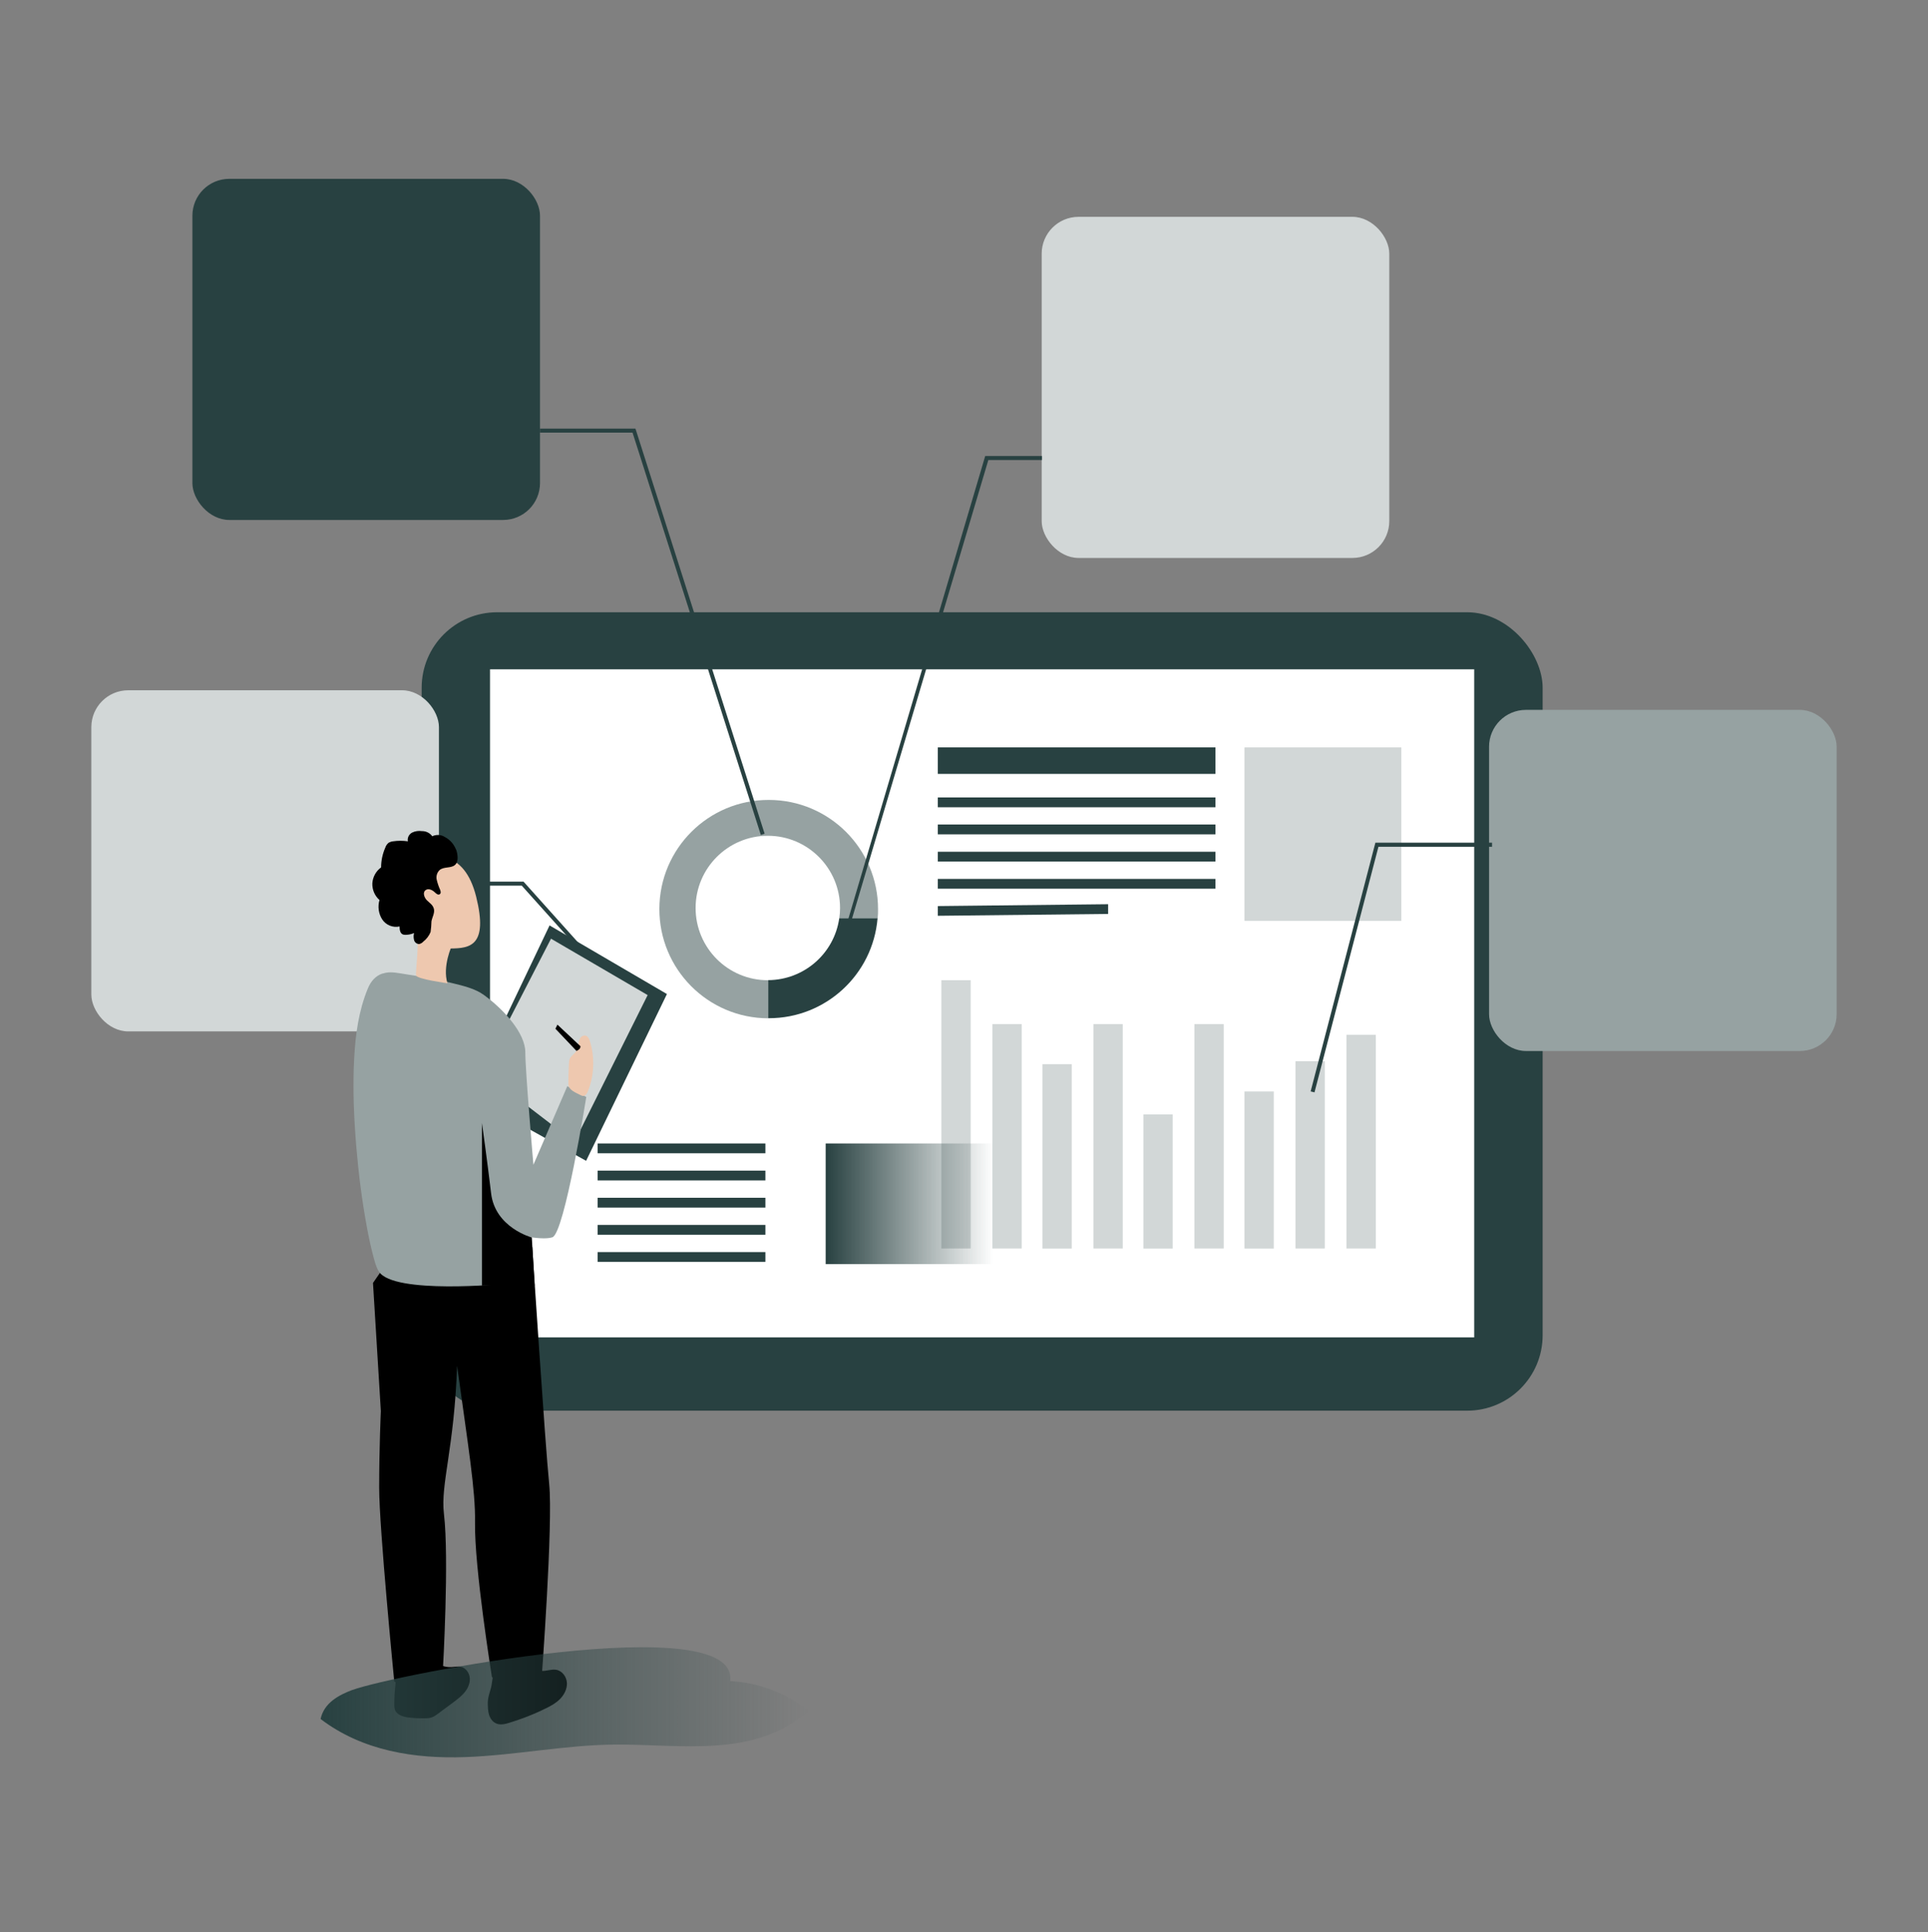 <?xml version="1.0" encoding="UTF-8"?>
<svg id="_レイヤー_2" data-name="レイヤー 2" xmlns="http://www.w3.org/2000/svg" width="240" height="240.5" xmlns:xlink="http://www.w3.org/1999/xlink" viewBox="0 0 240 240.5">
  <rect x="0" y="0" width="240" height="240.5" fill="#808080" stroke="none"/>
  <defs>
    <style>
      .cls-1 {
        fill: none;
      }

      .cls-1, .cls-2, .cls-3, .cls-4, .cls-5, .cls-6, .cls-7, .cls-8, .cls-9 {
        stroke-width: 0px;
      }

      .cls-2 {
        fill: #96a2a2;
      }

      .cls-3 {
        fill: #eec8af;
      }

      .cls-4 {
        fill: #d2d7d7;
      }

      .cls-5 {
        fill: url(#_新規グラデーションスウォッチ_2);
      }

      .cls-6 {
        fill: url(#_新規グラデーションスウォッチ_2-2);
      }

      .cls-7 {
        fill: #000;
      }

      .cls-8 {
        fill: #284141;
      }

      .cls-9 {
        fill: #fff;
      }
    </style>
    <linearGradient id="_新規グラデーションスウォッチ_2" data-name="新規グラデーションスウォッチ 2" x1="102.78" y1="149.83" x2="123.67" y2="149.83" gradientUnits="userSpaceOnUse">
      <stop offset="0" stop-color="#284141"/>
      <stop offset="1" stop-color="#284141" stop-opacity="0"/>
    </linearGradient>
    <linearGradient id="_新規グラデーションスウォッチ_2-2" data-name="新規グラデーションスウォッチ 2" x1="39.91" y1="211.89" x2="100.65" y2="211.89" xlink:href="#_新規グラデーションスウォッチ_2"/>
  </defs>
  <g id="design">
    <g>
      <g>
        <g>
          <g id="data_graphic_report-analysis-5-38" data-name="data graphic report-analysis-5-38">
            <rect class="cls-8" x="52.49" y="76.21" width="139.54" height="99.38" rx="9.39" ry="9.39"/>
            <rect class="cls-9" x="61" y="83.31" width="122.51" height="83.16"/>
            <rect class="cls-4" x="117.18" y="122.01" width="3.65" height="33.39"/>
            <rect class="cls-4" x="123.53" y="127.47" width="3.65" height="27.93"/>
            <rect class="cls-4" x="129.76" y="132.46" width="3.65" height="22.95"/>
            <rect class="cls-4" x="136.11" y="127.47" width="3.65" height="27.93"/>
            <rect class="cls-4" x="142.33" y="138.71" width="3.65" height="16.7"/>
            <rect class="cls-4" x="148.68" y="127.47" width="3.65" height="27.93"/>
            <rect class="cls-4" x="154.91" y="135.86" width="3.65" height="19.55"/>
            <rect class="cls-4" x="161.26" y="132.09" width="3.65" height="23.31"/>
            <rect class="cls-4" x="167.61" y="128.8" width="3.65" height="26.6"/>
            <rect class="cls-8" x="74.39" y="142.33" width="20.89" height="1.22"/>
            <rect class="cls-8" x="74.39" y="145.71" width="20.89" height="1.22"/>
            <rect class="cls-8" x="74.39" y="149.09" width="20.89" height="1.22"/>
            <rect class="cls-8" x="74.39" y="152.47" width="20.89" height="1.22"/>
            <rect class="cls-8" x="74.39" y="155.85" width="20.89" height="1.22"/>
            <rect class="cls-8" x="116.74" y="99.26" width="34.56" height="1.22"/>
            <rect class="cls-8" x="116.74" y="93.03" width="34.56" height="3.3"/>
            <rect class="cls-8" x="116.74" y="102.63" width="34.56" height="1.22"/>
            <rect class="cls-8" x="116.74" y="106.02" width="34.56" height="1.22"/>
            <rect class="cls-8" x="116.74" y="109.4" width="34.56" height="1.22"/>
            <polygon class="cls-8" points="116.74 112.78 137.94 112.55 137.94 113.76 116.74 113.99 116.74 112.78"/>
            <rect class="cls-5" x="102.78" y="142.33" width="20.89" height="15.01"/>
            <path class="cls-2" d="M95.71,99.57c-7.51-.02-13.61,6.04-13.63,13.55-.02,7.51,6.04,13.61,13.55,13.63v-4.74h-.05c-4.97,0-8.99-4.03-8.99-8.99s4.03-8.99,8.99-8.99,8.99,4.03,8.99,8.99h0c0,.43-.03.86-.1,1.29h4.78c.04-.38.06-.76.05-1.15,0-7.5-6.08-13.58-13.58-13.59h-.02Z"/>
            <path class="cls-8" d="M109.24,114.3c-.59,7.03-6.47,12.44-13.53,12.44h-.08v-4.74c4.45-.03,8.21-3.3,8.84-7.7h4.77Z"/>
          </g>
          <g id="bubble_report-analysis-5-38" data-name="bubble report-analysis-5-38">
            <rect class="cls-2" x="185.36" y="88.36" width="43.27" height="42.46" rx="4.59" ry="4.59"/>
            <rect class="cls-4" x="129.67" y="26.99" width="43.27" height="42.46" rx="4.59" ry="4.59"/>
            <rect class="cls-8" x="23.95" y="22.26" width="43.27" height="42.46" rx="4.59" ry="4.59"/>
            <rect class="cls-4" x="11.37" y="85.92" width="43.27" height="42.46" rx="4.59" ry="4.59"/>
            <rect class="cls-4" x="154.91" y="93.03" width="19.53" height="21.59"/>
            <polygon class="cls-8" points="163.63 135.97 163.15 135.85 171.21 104.89 185.73 104.89 185.73 105.4 171.59 105.4 163.63 135.97"/>
            <polygon class="cls-8" points="129.71 57.26 123.03 57.26 104.91 118.21 104.48 118.17 122.64 56.76 129.71 56.76 129.71 57.26"/>
            <polygon class="cls-8" points="94.71 103.93 78.74 53.85 67.22 53.85 67.22 53.35 79.1 53.35 79.16 53.53 95.18 103.77 94.71 103.93"/>
            <polygon class="cls-8" points="76.3 122.89 64.95 110.24 53.82 110.24 53.82 109.74 65.17 109.74 76.67 122.56 76.3 122.89"/>
          </g>
          <path class="cls-7" d="M49.13,212.71s.02.09.04.13c.25.65,1.06.87,1.76.95.65.08,1.3.1,1.95.09.31,0,.62-.02.91-.13.28-.1.53-.29.77-.47.62-.46,1.25-.93,1.87-1.39.51-.38,1.03-.77,1.43-1.27.4-.5.67-1.13.62-1.76s-.5-1.26-1.12-1.39c-.39-.08-.78.02-1.18.04-.81.04-1.92-.3-2.23-1.11-.13-.33-.24-.72-.54-.9-.25-.16-.57-.13-.87-.1-.65.06-1.31.13-1.91.38-.6.25-1.15.72-1.32,1.35-.08.28-.08.58-.08.88,0,.63.05,1.2-.02,1.83-.09.76-.13,1.53-.13,2.3,0,.19,0,.39.06.58h0Z"/>
          <path class="cls-7" d="M67.32,212.95c-1.26.58-2.56,1.07-3.89,1.48-.54.17-1.14.32-1.67.09-.45-.19-.75-.64-.89-1.1s-.14-.96-.15-1.45c0-.82.33-1.44.47-2.22.11-.67.21-1.35.31-2.03.14-.97.26-1.93.38-2.9l3.37.72c.35.08.69,1.44.9,1.72.31.42.83.69,1.35.72.58.02,1.16-.24,1.74-.14.75.13,1.3.89,1.33,1.65s-.36,1.5-.9,2.03c-.55.53-1.23.9-1.93,1.22-.14.07-.28.13-.42.2h0Z"/>
          <path class="cls-7" d="M67.38,209.19s-1.22.72-2.75,1.32c-.03.01-.06.02-.09.04-1.56.61-3.31-1.84-3.31-1.84,0,0-2.2-13.63-2.1-19.27.07-3.87-.85-9.4-2.23-19.43-.35,10.24-2.08,14.74-1.64,18.41.67,5.58-.13,19.45-.13,19.45,0,0-1.47,2.7-3.1,2.34l-.09-.02c-1.58-.36-2.86-.88-2.86-.88,0,0-1.88-19.09-1.88-24.13s.21-9.54.21-9.54l-.98-15.95,4.21-6.1.34-.15.33-.32,4.66-3.42s-.03.8-.09,2.16l3.62,1.94.35.26.35.09,6.06,1.08s1.59,24.46,2.1,29.46c.51,5-.96,24.5-.96,24.5h0Z"/>
          <g id="character_report-analysis-5-38" data-name="character report-analysis-5-38">
            <polygon class="cls-8" points="62.08 128.48 68.41 115.19 83.02 123.73 72.96 144.49 65.11 140.12 62.08 128.48"/>
            <polygon class="cls-4" points="63.28 127.15 68.59 116.84 80.62 123.86 71.5 142.15 65.31 137.4 63.28 127.15"/>
            <path class="cls-2" d="M47.61,121.19c.13-.04.27-.08.42-.11.79-.14,1.6.05,2.39.17,1.98.3,3.97.64,5.91,1.13,1.3.32,2.8.66,3.91,1.47,2.53,1.84,5.15,4.77,5.15,7.13s1.01,14,1.01,14l4.22-9.78,2.36,1.35s-2.7,16.96-4.22,17.46-5.65-.62-5.65-.62l-.26,6.41s-13.84,1.35-15.68-1.52c-.36-.56-.53-1.28-.7-1.91-.31-1.15-.56-2.33-.78-3.51-.62-3.32-1.04-6.67-1.33-10.03-.31-3.69-.47-7.42-.27-11.12.16-2.98.56-5.91,1.7-8.67.37-.89.94-1.56,1.81-1.86Z"/>
            <path class="cls-3" d="M56.27,117.66s-1.23,2.6-.57,4.73c0,0-3.79-.52-3.9-.97s.47-4.43.04-5.65,4.44,1.89,4.44,1.89h0Z"/>
            <path class="cls-3" d="M52.19,107.07c1.5-.62,5.58-1.54,7.09,4.57,1.51,6.1-.79,6.4-3.17,6.42-2.38.02-6.39-3.84-6.76-5.09-.37-1.25-1.41-4.07,2.83-5.9h0Z"/>
            <path class="cls-3" d="M70.83,132.38c0-.16.02-.33.06-.49.14-.45.62-.69.87-1.09.13-.26.22-.53.25-.82.02-.25.09-.5.2-.73s.36-.37.62-.36c.35.05.52.43.62.76.6,2.02.52,4.19-.25,6.15-.11.29-.31.62-.62.62-.1-.01-.2-.05-.3-.1-.62-.33-1.49-.62-1.52-1.34-.03-.88.04-1.74.06-2.58Z"/>
            <path class="cls-7" d="M72.26,130.23l-2.87-2.69-.25.51,2.62,2.76s.53-.19.49-.57h0Z"/>
            <path class="cls-7" d="M61.13,148.51c-.51-4.3-1.14-8.73-1.14-8.73v20.23h6.56l-.35-5.98s-4.57-1.21-5.07-5.51Z"/>
            <path class="cls-7" d="M56.76,105.74c-.26-.67-.75-1.23-1.39-1.56-.47-.3-1.06-.33-1.56-.09-.3-.41-.78-.65-1.29-.64-.42-.06-.85,0-1.23.19-.39.21-.6.64-.52,1.08-.61-.09-1.23-.09-1.84,0-.19.02-.37.08-.54.17-.2.16-.35.37-.43.62-.34.78-.52,1.61-.52,2.46-.64.46-1.04,1.19-1.09,1.98-.03.79.3,1.56.89,2.08-.24.81-.12,1.69.33,2.4.47.72,1.33,1.07,2.17.89,0,.37.05.82.38.98.12.05.25.07.37.06.36,0,.72-.08,1.05-.22-.07.29-.07.58,0,.86.07.29.32.49.62.51.21-.04.4-.15.54-.31.4-.31.71-.72.9-1.19.06-.44.1-.89.11-1.34.1-.52.43-1.03.3-1.55-.13-.51-.56-.74-.89-1.08-.32-.34-.52-.94-.16-1.23s.88-.03,1.2.29c.16.15.38.33.57.21s.13-.36.06-.55c-.18-.4-.32-.81-.42-1.23-.11-.44.02-.91.35-1.23.53-.45,1.39-.2,1.9-.62.52-.42.35-1.42.15-1.96h0Z"/>
          </g>
        </g>
        <path class="cls-6" d="M43.88,210.34c-1.66.63-3.55,1.6-3.97,3.63,5.26,4,11.76,4.96,18,4.74,6.23-.22,12.42-1.51,18.66-1.56,8.28-.06,17.48,1.75,24.09-4.23-2.91-2.22-6.32-3.51-9.77-3.67,1.18-9.21-42.14-.73-47,1.1h0Z"/>
      </g>
      <rect class="cls-1" y=".5" width="240" height="240"/>
    </g>
    <rect class="cls-1" x="2.5" width="232" height="232"/>
  </g>
</svg>